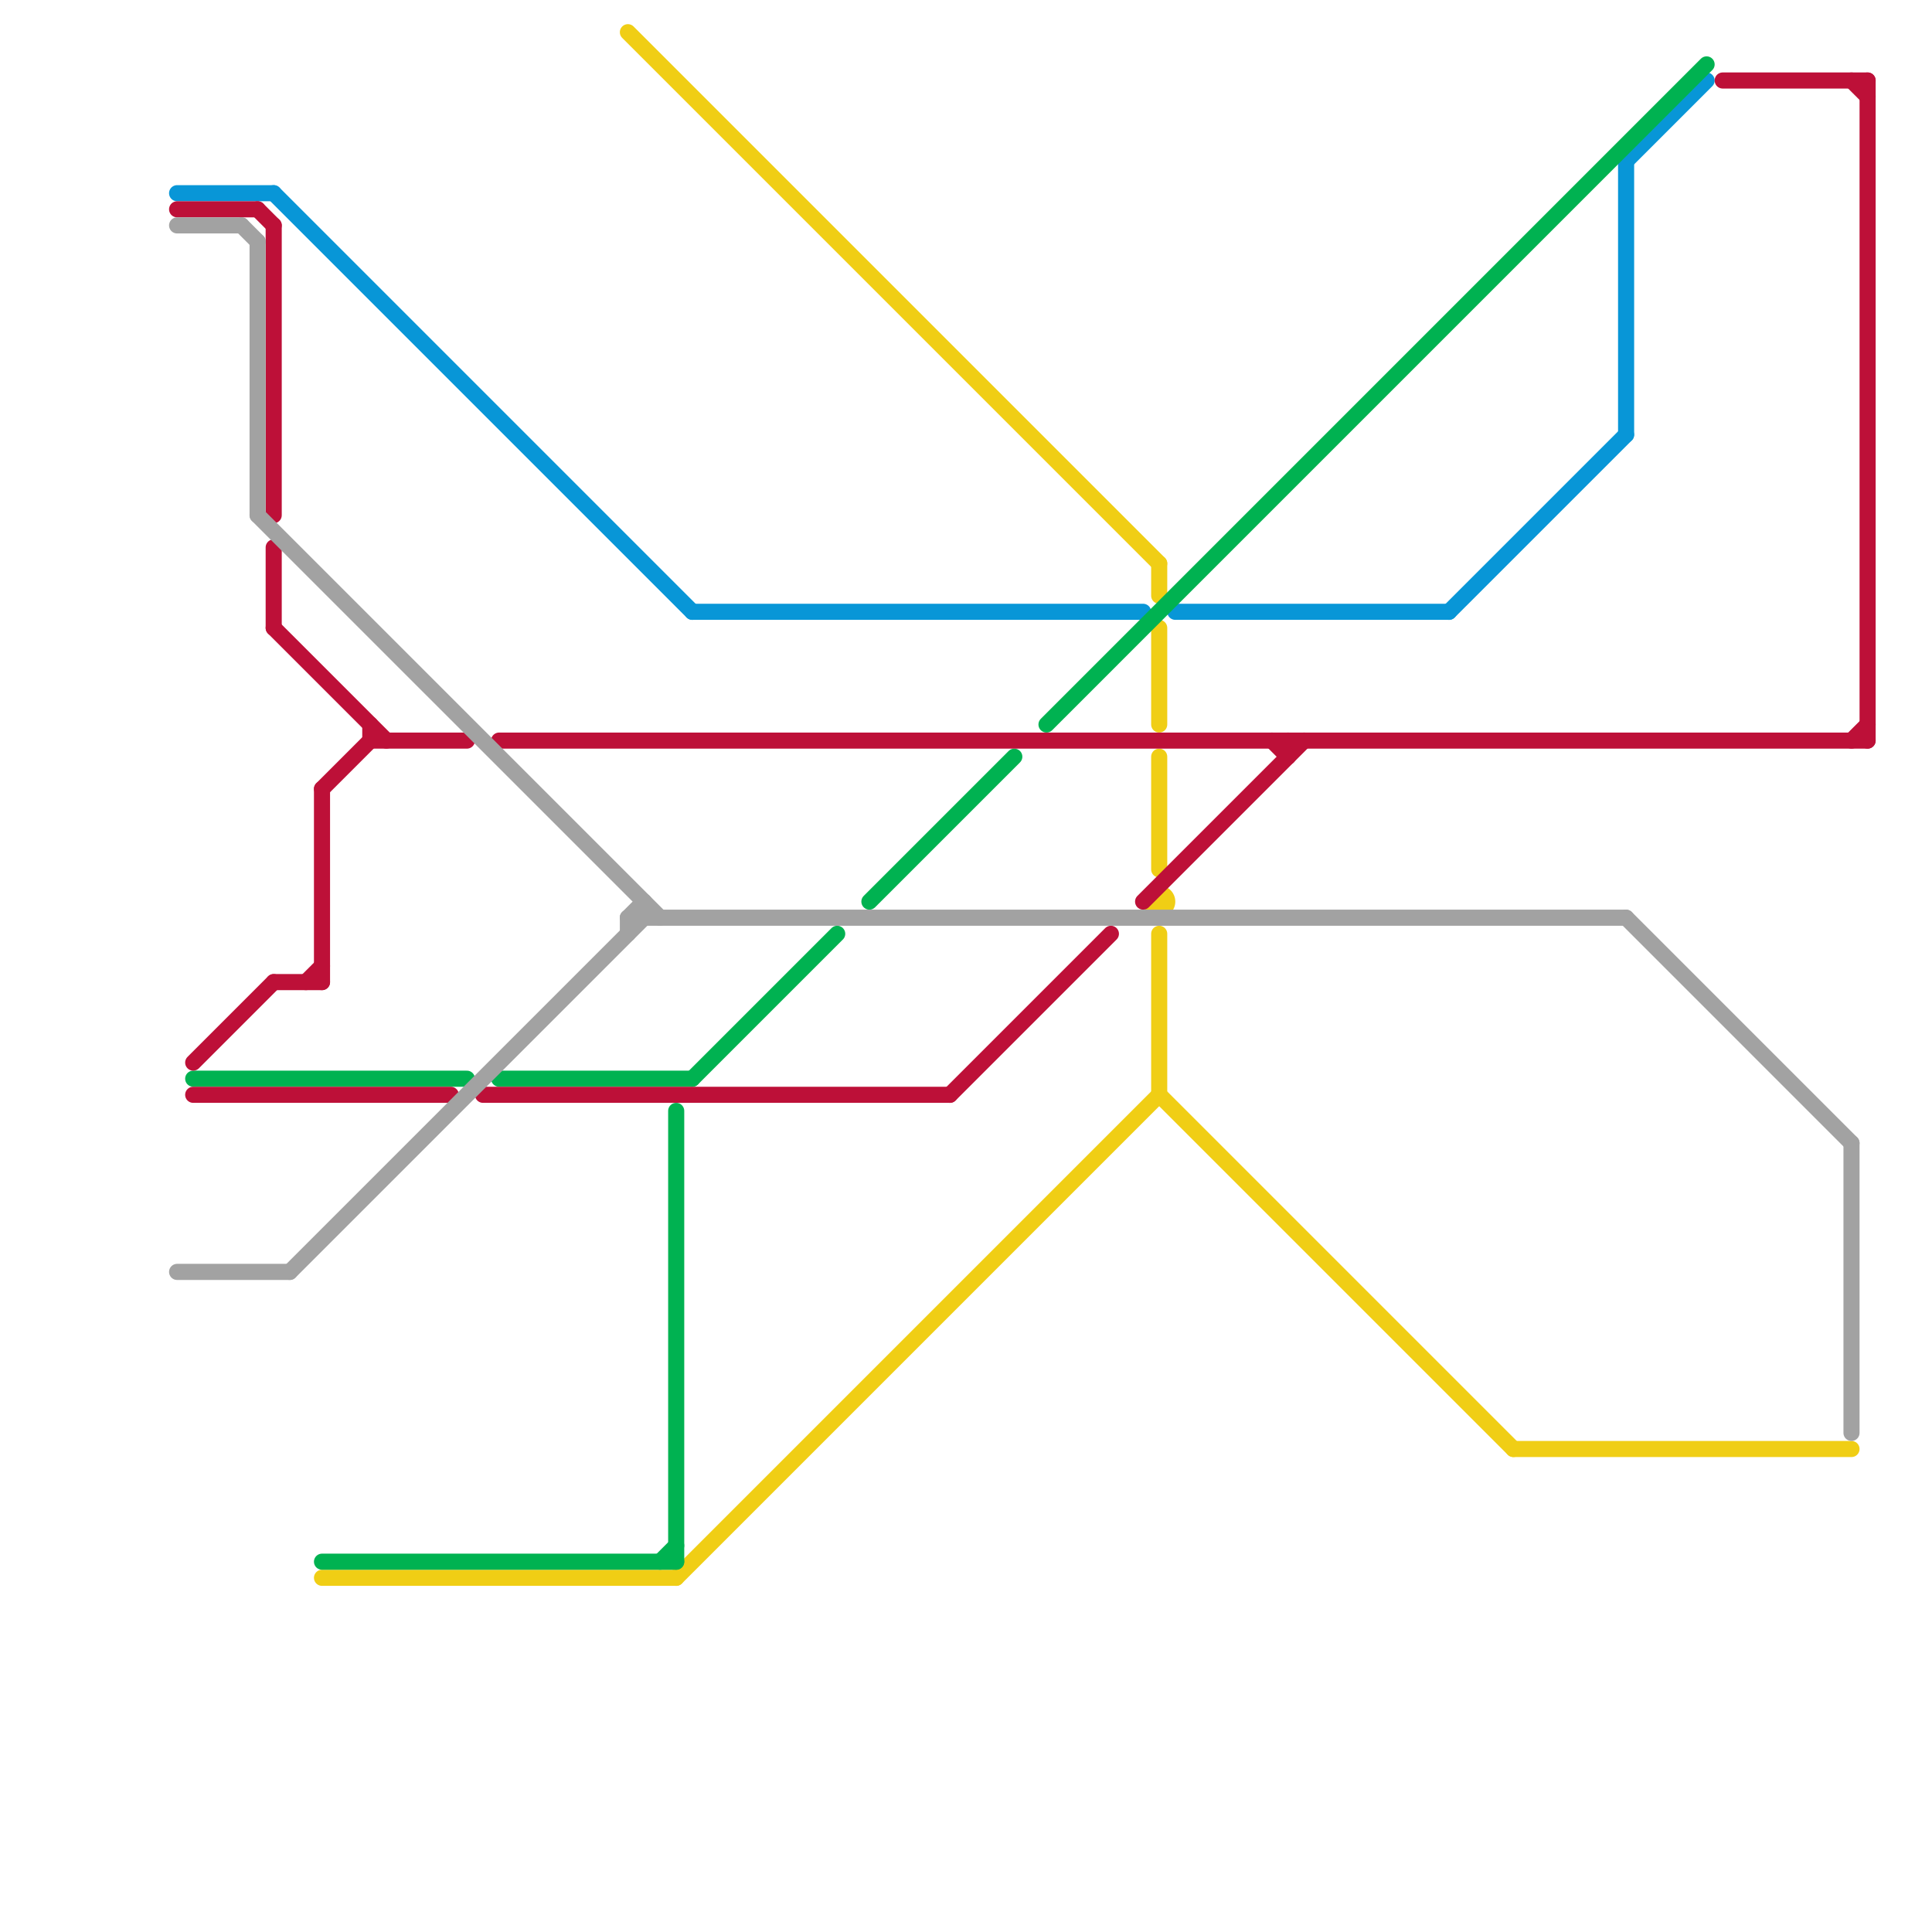 
<svg version="1.1" xmlns="http://www.w3.org/2000/svg" viewBox="0 0 120 120">
<style>text { font: 1px Helvetica; font-weight: 600; white-space: pre; dominant-baseline: central; } line { stroke-width: 1; fill: none; stroke-linecap: round; stroke-linejoin: round; } .c0 { stroke: #0896d7 } .c1 { stroke: #f0ce15 } .c2 { stroke: #00b251 } .c3 { stroke: #bd1038 } .c4 { stroke: #a2a2a2 } .w1 { stroke-width: 1; }</style><style>.lxco { stroke: #000; stroke-width: 0.525; fill: #fff; stroke-linecap: square; } .lxci { stroke: #fff; stroke-width: 0.25; fill: #fff; stroke-linecap: square; } </style><defs><g id="l"><circle r="0.45" fill="#fff" stroke="#000" stroke-width="0.2"/></g><g id="wm-xf"><circle r="1.2" fill="#000"/><circle r="0.9" fill="#fff"/><circle r="0.6" fill="#000"/><circle r="0.3" fill="#fff"/></g><g id="wm"><circle r="0.6" fill="#000"/><circle r="0.3" fill="#fff"/></g></defs><line class="c0 " x1="17" y1="12" x2="43" y2="38"/><line class="c0 " x1="90" y1="38" x2="101" y2="27"/><line class="c0 " x1="101" y1="10" x2="106" y2="5"/><line class="c0 " x1="43" y1="38" x2="71" y2="38"/><line class="c0 " x1="73" y1="38" x2="90" y2="38"/><line class="c0 " x1="11" y1="12" x2="17" y2="12"/><line class="c0 " x1="101" y1="10" x2="101" y2="27"/><line class="c1 " x1="72" y1="35" x2="72" y2="37"/><line class="c1 " x1="72" y1="68" x2="94" y2="90"/><line class="c1 " x1="72" y1="47" x2="72" y2="54"/><line class="c1 " x1="42" y1="98" x2="72" y2="68"/><line class="c1 " x1="20" y1="98" x2="42" y2="98"/><line class="c1 " x1="72" y1="58" x2="72" y2="68"/><line class="c1 " x1="39" y1="2" x2="72" y2="35"/><line class="c1 " x1="72" y1="39" x2="72" y2="45"/><line class="c1 " x1="94" y1="90" x2="115" y2="90"/><circle cx="72" cy="56" r="1" fill="#f0ce15" /><line class="c2 " x1="20" y1="97" x2="42" y2="97"/><line class="c2 " x1="54" y1="56" x2="63" y2="47"/><line class="c2 " x1="65" y1="45" x2="106" y2="4"/><line class="c2 " x1="43" y1="67" x2="52" y2="58"/><line class="c2 " x1="42" y1="69" x2="42" y2="97"/><line class="c2 " x1="41" y1="97" x2="42" y2="96"/><line class="c2 " x1="31" y1="67" x2="43" y2="67"/><line class="c2 " x1="12" y1="67" x2="29" y2="67"/><line class="c3 " x1="16" y1="13" x2="17" y2="14"/><line class="c3 " x1="12" y1="66" x2="17" y2="61"/><line class="c3 " x1="17" y1="14" x2="17" y2="32"/><line class="c3 " x1="30" y1="68" x2="59" y2="68"/><line class="c3 " x1="17" y1="61" x2="20" y2="61"/><line class="c3 " x1="80" y1="46" x2="80" y2="47"/><line class="c3 " x1="71" y1="56" x2="81" y2="46"/><line class="c3 " x1="31" y1="46" x2="116" y2="46"/><line class="c3 " x1="79" y1="46" x2="80" y2="47"/><line class="c3 " x1="12" y1="68" x2="28" y2="68"/><line class="c3 " x1="11" y1="13" x2="16" y2="13"/><line class="c3 " x1="107" y1="5" x2="116" y2="5"/><line class="c3 " x1="115" y1="5" x2="116" y2="6"/><line class="c3 " x1="20" y1="49" x2="23" y2="46"/><line class="c3 " x1="116" y1="5" x2="116" y2="46"/><line class="c3 " x1="19" y1="61" x2="20" y2="60"/><line class="c3 " x1="115" y1="46" x2="116" y2="45"/><line class="c3 " x1="23" y1="45" x2="23" y2="46"/><line class="c3 " x1="59" y1="68" x2="69" y2="58"/><line class="c3 " x1="23" y1="46" x2="29" y2="46"/><line class="c3 " x1="17" y1="34" x2="17" y2="39"/><line class="c3 " x1="17" y1="39" x2="24" y2="46"/><line class="c3 " x1="20" y1="49" x2="20" y2="61"/><line class="c4 " x1="11" y1="79" x2="18" y2="79"/><line class="c4 " x1="39" y1="57" x2="39" y2="58"/><line class="c4 " x1="16" y1="15" x2="16" y2="32"/><line class="c4 " x1="39" y1="57" x2="40" y2="56"/><line class="c4 " x1="15" y1="14" x2="16" y2="15"/><line class="c4 " x1="115" y1="71" x2="115" y2="89"/><line class="c4 " x1="39" y1="57" x2="101" y2="57"/><line class="c4 " x1="101" y1="57" x2="115" y2="71"/><line class="c4 " x1="11" y1="14" x2="15" y2="14"/><line class="c4 " x1="18" y1="79" x2="40" y2="57"/><line class="c4 " x1="16" y1="32" x2="41" y2="57"/><line class="c4 " x1="40" y1="56" x2="40" y2="57"/>
</svg>
